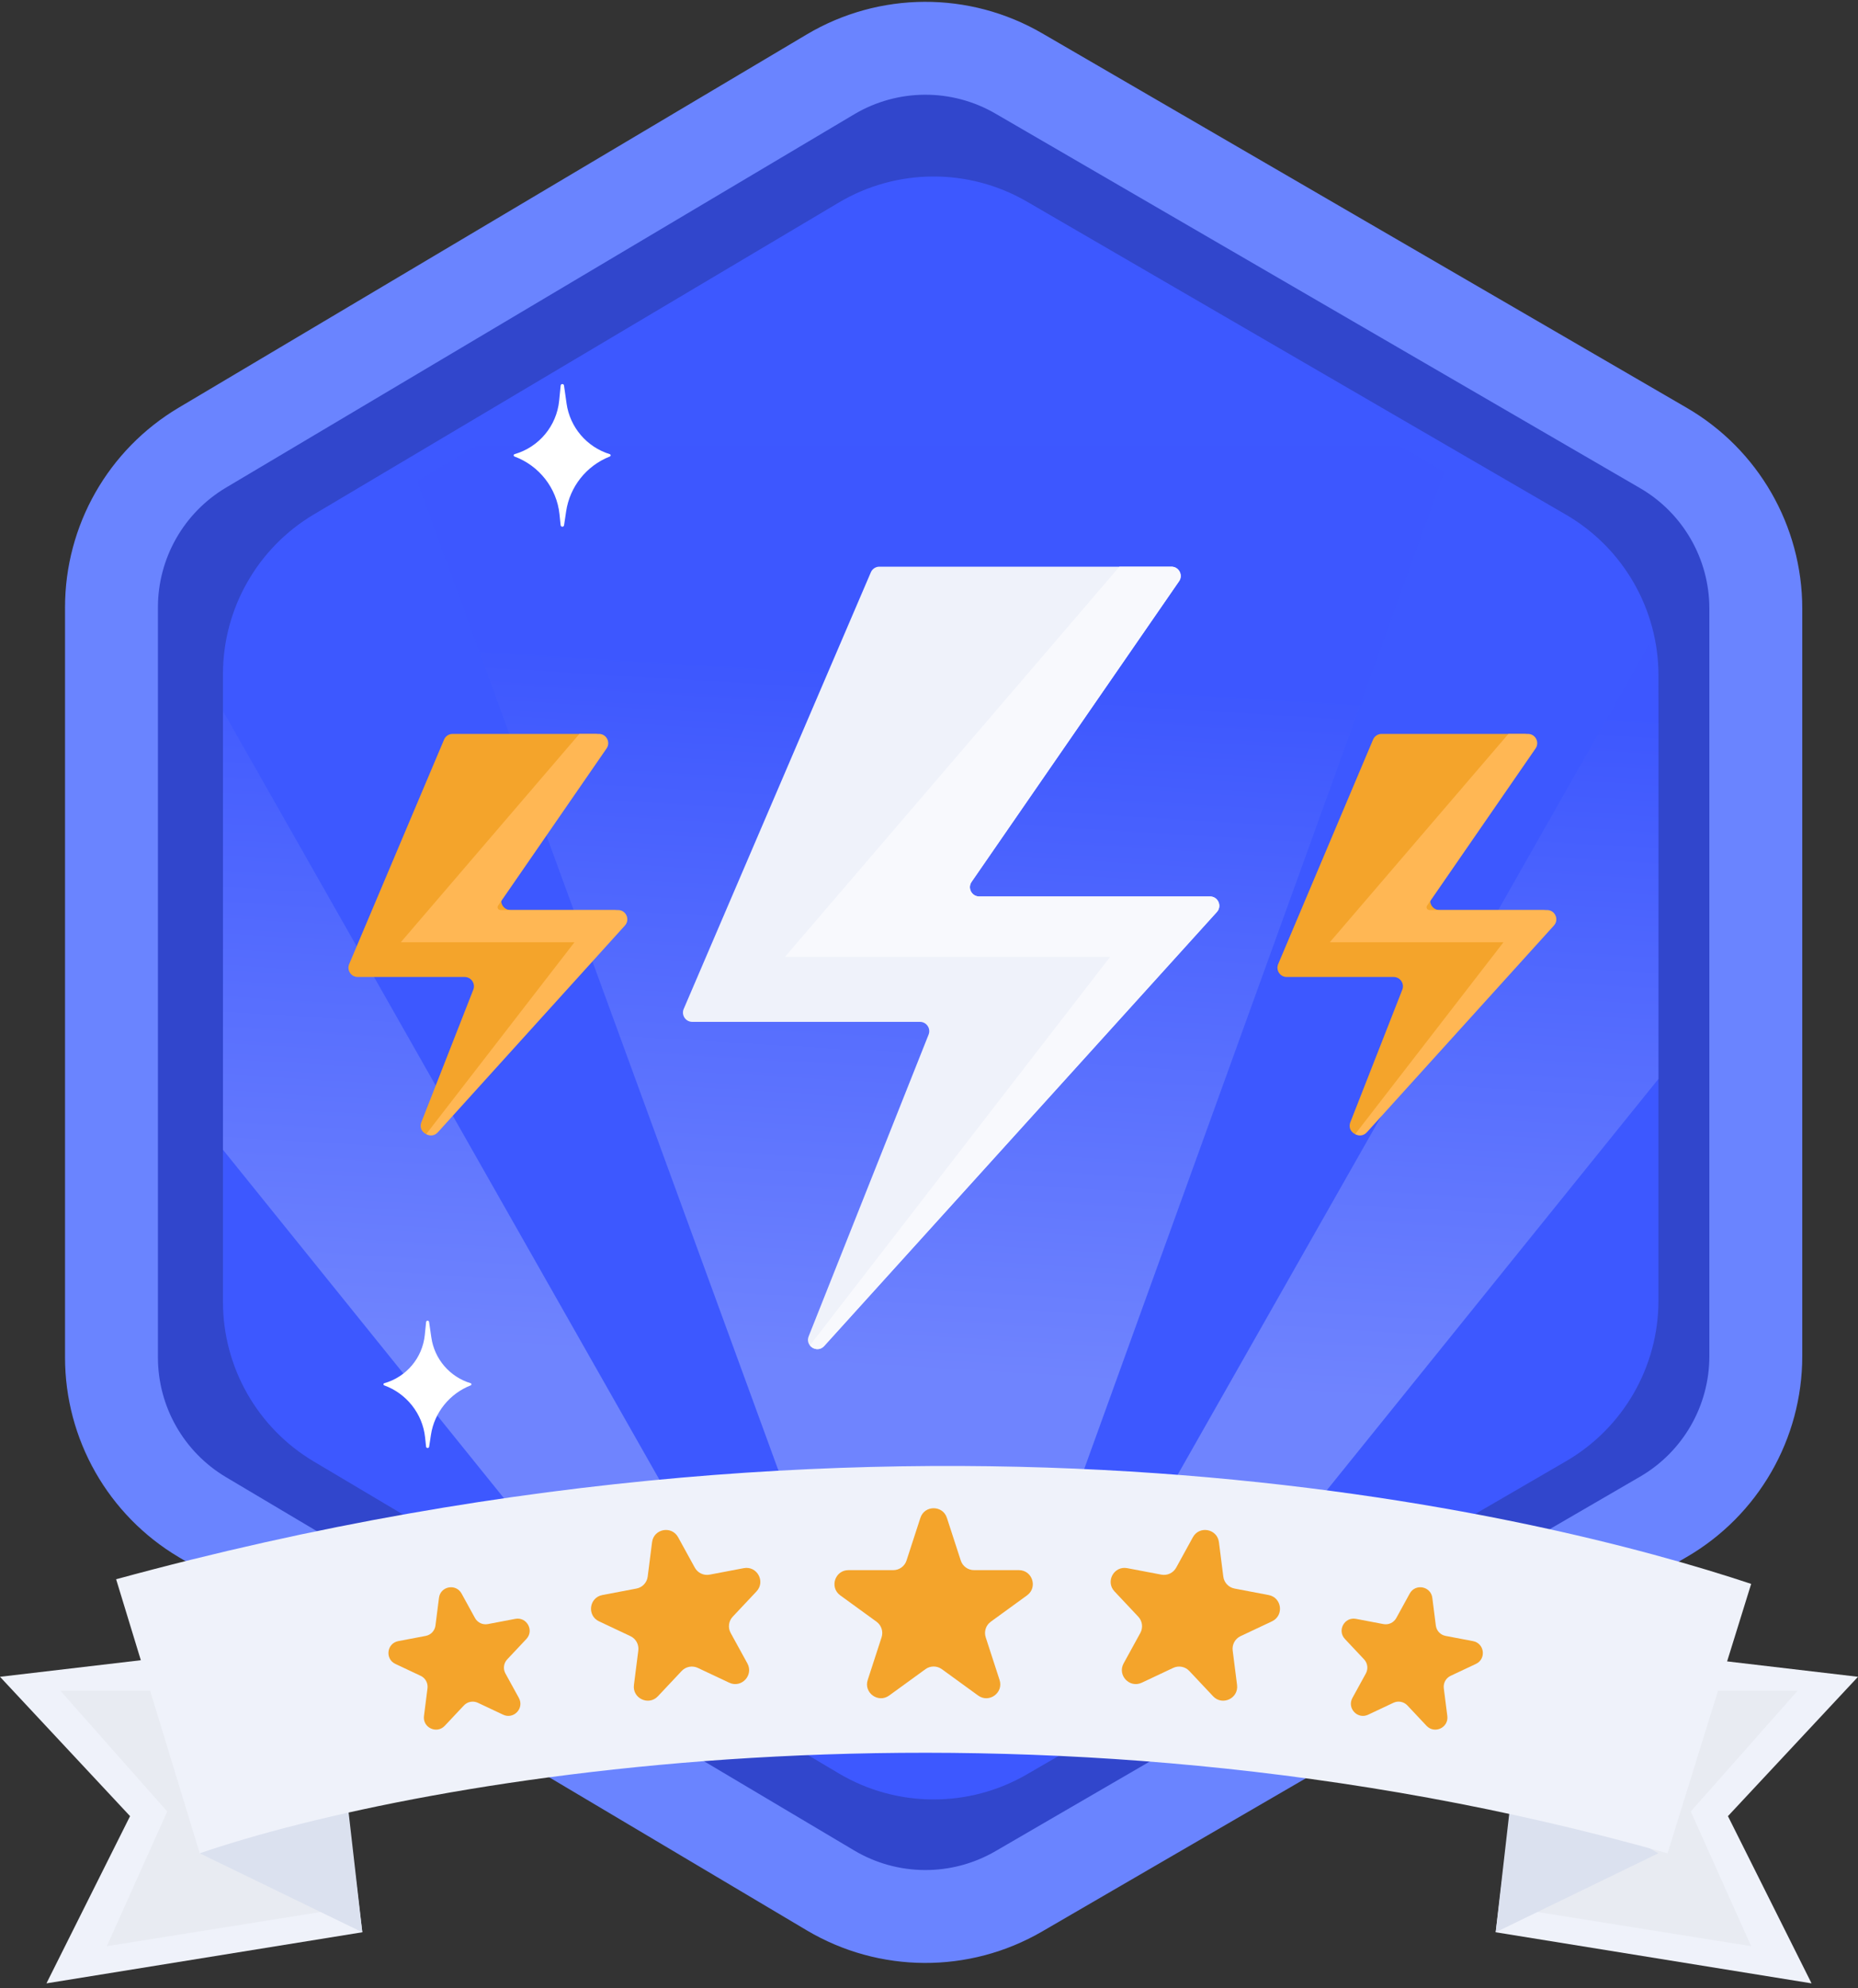 <svg width="200" height="214" viewBox="0 0 200 214" fill="none" xmlns="http://www.w3.org/2000/svg">
<rect x="0" y="0" width="200" height="214" fill="#333333" stroke="none"/>
<path d="M89.397 8.004L21.782 48.187C15.717 51.791 12 58.324 12 65.379V146.12C12 153.176 15.717 159.709 21.782 163.314L89.397 203.496C95.634 207.202 103.389 207.241 109.662 203.596L179.047 163.283C185.209 159.703 189 153.115 189 145.989V65.51C189 58.385 185.209 51.797 179.047 48.218L109.662 7.904C103.389 4.259 95.634 4.298 89.397 8.004Z" fill="#3146CC"/>
<path d="M90.287 21.806L33.785 55.374C27.718 58.978 24 65.512 24 72.569V140.135C24 147.191 27.718 153.725 33.785 157.33L90.287 190.898C96.522 194.603 104.275 194.641 110.547 190.998L168.566 157.298C174.729 153.719 178.521 147.131 178.521 140.004V72.7C178.521 65.573 174.729 58.985 168.566 55.405L110.547 21.706C104.275 18.063 96.522 18.101 90.287 21.806Z" fill="#3D58FF"/>
<path opacity="0.3" fill-rule="evenodd" clip-rule="evenodd" d="M150.652 48H51.246L44.881 51.781L93 183.5L95 185H107L155.486 50.808L150.652 48ZM177.498 69.384L113 183L123 185L178.521 116.14V75.7C178.521 73.521 178.166 71.392 177.498 69.384ZM81.402 188.62L87 187.5L24 76.523V123.766L71.59 182.79L81.402 188.62Z" fill="url(#paint0_linear)"/>
<path d="M89.397 8.004L21.782 48.187C15.717 51.791 12 58.324 12 65.379V146.12C12 153.176 15.717 159.709 21.782 163.314L89.397 203.496C95.634 207.202 103.389 207.241 109.662 203.596L179.047 163.283C185.209 159.703 189 153.115 189 145.989V65.51C189 58.385 185.209 51.797 179.047 48.218L109.662 7.904C103.389 4.259 95.634 4.298 89.397 8.004Z" stroke="#6A84FF" stroke-width="10"/>
<path d="M0 180.5L17 178.5L36 183.5L39 208L5 213.5L14 195.5L0 180.5Z" fill="#EFF2FA"/>
<path d="M6.5 182H18L29.5 181.5L36.5 205.5L11.5 209.5L18 195L6.5 182Z" fill="#E8EBF2"/>
<path d="M39 208L21.5 199.5L37 190.5L39 208Z" fill="#DBE1EF"/>
<path d="M200 180.5L183 178.5L164 183.5L161 208L195 213.5L186 195.5L200 180.5Z" fill="#EFF2FA"/>
<path d="M193.5 182H182L170.5 181.5L163.5 205.5L188.5 209.5L182 195L193.5 182Z" fill="#E8EBF2"/>
<path d="M161 208L178.5 199.5L163 190.5L161 208Z" fill="#DBE1EF"/>
<path d="M21.5 199.5L12.5 170C98.9 146.4 166 163 188.5 170.5L179.5 199.5C110.3 179.9 45.333 191.333 21.5 199.5Z" fill="#EFF2FA"/>
<path d="M99.073 163.391C99.522 162.009 101.478 162.009 101.927 163.391L103.419 167.983C103.619 168.601 104.195 169.019 104.845 169.019L109.674 169.019C111.127 169.019 111.731 170.879 110.555 171.733L106.649 174.571C106.123 174.953 105.903 175.63 106.104 176.248L107.596 180.84C108.045 182.222 106.464 183.371 105.288 182.517L101.382 179.679C100.856 179.297 100.144 179.297 99.618 179.679L95.712 182.517C94.536 183.371 92.955 182.222 93.404 180.84L94.896 176.248C95.097 175.63 94.877 174.953 94.351 174.571L90.445 171.733C89.269 170.879 89.873 169.019 91.326 169.019L96.155 169.019C96.805 169.019 97.38 168.601 97.581 167.983L99.073 163.391Z" fill="#F4A42B"/>
<path d="M128.406 165.475C129.105 164.201 131.026 164.566 131.209 166.008L131.68 169.717C131.762 170.361 132.249 170.88 132.888 171.001L136.561 171.7C137.988 171.971 138.234 173.911 136.92 174.53L133.538 176.124C132.95 176.401 132.608 177.025 132.689 177.67L133.16 181.379C133.343 182.82 131.575 183.654 130.579 182.595L128.018 179.871C127.573 179.398 126.874 179.265 126.286 179.542L122.904 181.136C121.59 181.756 120.251 180.331 120.95 179.057L122.749 175.78C123.062 175.21 122.972 174.504 122.527 174.031L119.966 171.307C118.97 170.248 119.911 168.534 121.339 168.806L125.012 169.504C125.65 169.625 126.294 169.322 126.607 168.752L128.406 165.475Z" fill="#F4A42B"/>
<path d="M151.748 171.536C152.354 170.433 154.019 170.749 154.178 171.998L154.557 174.984C154.628 175.543 155.05 175.992 155.604 176.098L158.56 176.66C159.798 176.895 160.011 178.576 158.872 179.113L156.149 180.396C155.64 180.636 155.343 181.177 155.414 181.736L155.793 184.721C155.952 185.971 154.419 186.693 153.556 185.776L151.495 183.583C151.109 183.173 150.503 183.057 149.993 183.297L147.271 184.581C146.132 185.117 144.971 183.883 145.577 182.779L147.025 180.141C147.296 179.647 147.218 179.035 146.833 178.625L144.771 176.432C143.908 175.514 144.724 174.029 145.961 174.264L148.918 174.826C149.471 174.932 150.029 174.669 150.3 174.175L151.748 171.536Z" fill="#F4A42B"/>
<path d="M49.682 171.536C49.076 170.433 47.411 170.749 47.253 171.998L46.874 174.984C46.803 175.543 46.38 175.992 45.827 176.098L42.87 176.66C41.633 176.895 41.419 178.576 42.559 179.113L45.281 180.396C45.791 180.636 46.087 181.177 46.017 181.736L45.638 184.721C45.479 185.971 47.012 186.693 47.874 185.776L49.936 183.583C50.322 183.173 50.928 183.057 51.437 183.297L54.16 184.581C55.299 185.117 56.46 183.883 55.854 182.779L54.405 180.141C54.134 179.647 54.212 179.035 54.598 178.625L56.659 176.432C57.522 175.514 56.707 174.029 55.469 174.264L52.513 174.826C51.959 174.932 51.401 174.669 51.13 174.175L49.682 171.536Z" fill="#F4A42B"/>
<path d="M72.993 165.475C72.293 164.201 70.373 164.566 70.19 166.008L69.719 169.717C69.637 170.361 69.149 170.88 68.511 171.001L64.838 171.7C63.411 171.971 63.164 173.911 64.479 174.53L67.861 176.124C68.448 176.401 68.791 177.025 68.709 177.67L68.238 181.379C68.055 182.82 69.824 183.654 70.819 182.595L73.38 179.871C73.825 179.398 74.525 179.265 75.113 179.542L78.495 181.136C79.809 181.756 81.148 180.331 80.449 179.057L78.65 175.78C78.337 175.21 78.427 174.504 78.872 174.031L81.433 171.307C82.428 170.248 81.487 168.534 80.06 168.806L76.387 169.504C75.749 169.625 75.105 169.322 74.792 168.752L72.993 165.475Z" fill="#F4A42B"/>
<path d="M60.351 41.506C60.372 41.292 60.682 41.285 60.712 41.498L60.985 43.429C61.347 45.996 63.16 48.123 65.638 48.888V48.888C65.758 48.925 65.765 49.094 65.648 49.14L65.603 49.158C63.112 50.152 61.336 52.395 60.94 55.048L60.718 56.54C60.685 56.758 60.37 56.751 60.347 56.532L60.224 55.349C59.931 52.54 58.031 50.126 55.384 49.143V49.143C55.263 49.098 55.266 48.923 55.39 48.888V48.888C58.02 48.131 59.922 45.848 60.191 43.125L60.351 41.506Z" fill="white"/>
<path d="M45.868 142.31C45.887 142.12 46.161 142.115 46.188 142.303L46.431 143.978C46.766 146.301 48.417 148.22 50.665 148.899V148.899C50.775 148.932 50.778 149.087 50.671 149.128V149.128C48.41 150.01 46.756 152.045 46.39 154.443L46.194 155.731C46.164 155.924 45.885 155.918 45.864 155.724L45.757 154.718C45.486 152.178 43.757 150.001 41.355 149.129V149.129C41.245 149.089 41.248 148.93 41.361 148.899V148.899C43.746 148.228 45.478 146.166 45.727 143.7L45.868 142.31Z" fill="white"/>
<path d="M126.095 61H94.659C94.259 61 93.898 61.238 93.74 61.606L73.597 108.606C73.315 109.266 73.799 110 74.516 110H99.026C99.733 110 100.217 110.713 99.956 111.369L87.046 143.851C86.635 144.887 87.969 145.718 88.717 144.892L130.988 98.171C131.57 97.528 131.114 96.5 130.247 96.5H105.405C104.599 96.5 104.124 95.595 104.582 94.932L126.918 62.568C127.376 61.905 126.901 61 126.095 61Z" fill="#EFF2FA"/>
<path fill-rule="evenodd" clip-rule="evenodd" d="M120.5 61L84.5 103H119.5L87.177 144.829C87.527 145.272 88.241 145.418 88.717 144.892L130.988 98.171C131.57 97.528 131.114 96.5 130.247 96.5H105.405C104.599 96.5 104.124 95.595 104.582 94.932L126.918 62.568C127.376 61.905 126.901 61 126.095 61H120.5Z" fill="#F8F9FD"/>
<path d="M64.073 79H48.722C48.32 79 47.957 79.241 47.801 79.611L37.587 103.781C37.309 104.44 37.792 105.17 38.508 105.17H50.016C50.72 105.17 51.204 105.879 50.947 106.535L45.353 120.809C44.947 121.848 46.288 122.672 47.031 121.84L66.847 99.626C67.422 98.981 66.965 97.96 66.101 97.96H54.952C54.149 97.96 53.673 97.061 54.125 96.398L64.9 80.563C65.352 79.899 64.877 79 64.073 79Z" fill="#F4A42B"/>
<path fill-rule="evenodd" clip-rule="evenodd" d="M62.369 79L43.142 101.432H61.835L45.878 122.083C46.252 122.303 46.76 122.297 47.126 121.892L67.267 99.631C67.848 98.988 67.392 97.96 66.525 97.96H53.861C53.62 97.96 53.477 97.689 53.614 97.49L65.293 80.568C65.751 79.905 65.276 79 64.47 79H62.369Z" fill="#FFB754"/>
<path d="M164.074 79H148.722C148.32 79 147.957 79.241 147.801 79.611L137.587 103.781C137.308 104.44 137.792 105.17 138.508 105.17H150.016C150.72 105.17 151.204 105.879 150.947 106.535L145.354 120.809C144.947 121.848 146.288 122.672 147.031 121.84L166.847 99.626C167.422 98.981 166.965 97.96 166.101 97.96H154.952C154.149 97.96 153.673 97.061 154.125 96.398L164.9 80.563C165.352 79.899 164.877 79 164.074 79Z" fill="#F4A42B"/>
<path fill-rule="evenodd" clip-rule="evenodd" d="M162.369 79L143.142 101.432H161.835L145.878 122.083C146.252 122.303 146.76 122.297 147.126 121.892L167.267 99.631C167.848 98.988 167.392 97.96 166.525 97.96H153.861C153.62 97.96 153.477 97.689 153.614 97.49L165.293 80.568C165.751 79.905 165.276 79 164.47 79H162.369Z" fill="#FFB754"/>
<defs>
<linearGradient id="paint0_linear" x1="130" y1="149.5" x2="134.5" y2="75" gradientUnits="userSpaceOnUse">
<stop stop-color="#E4ECFD"/>
<stop offset="1" stop-color="#3D58FF"/>
</linearGradient>
</defs>
</svg>
